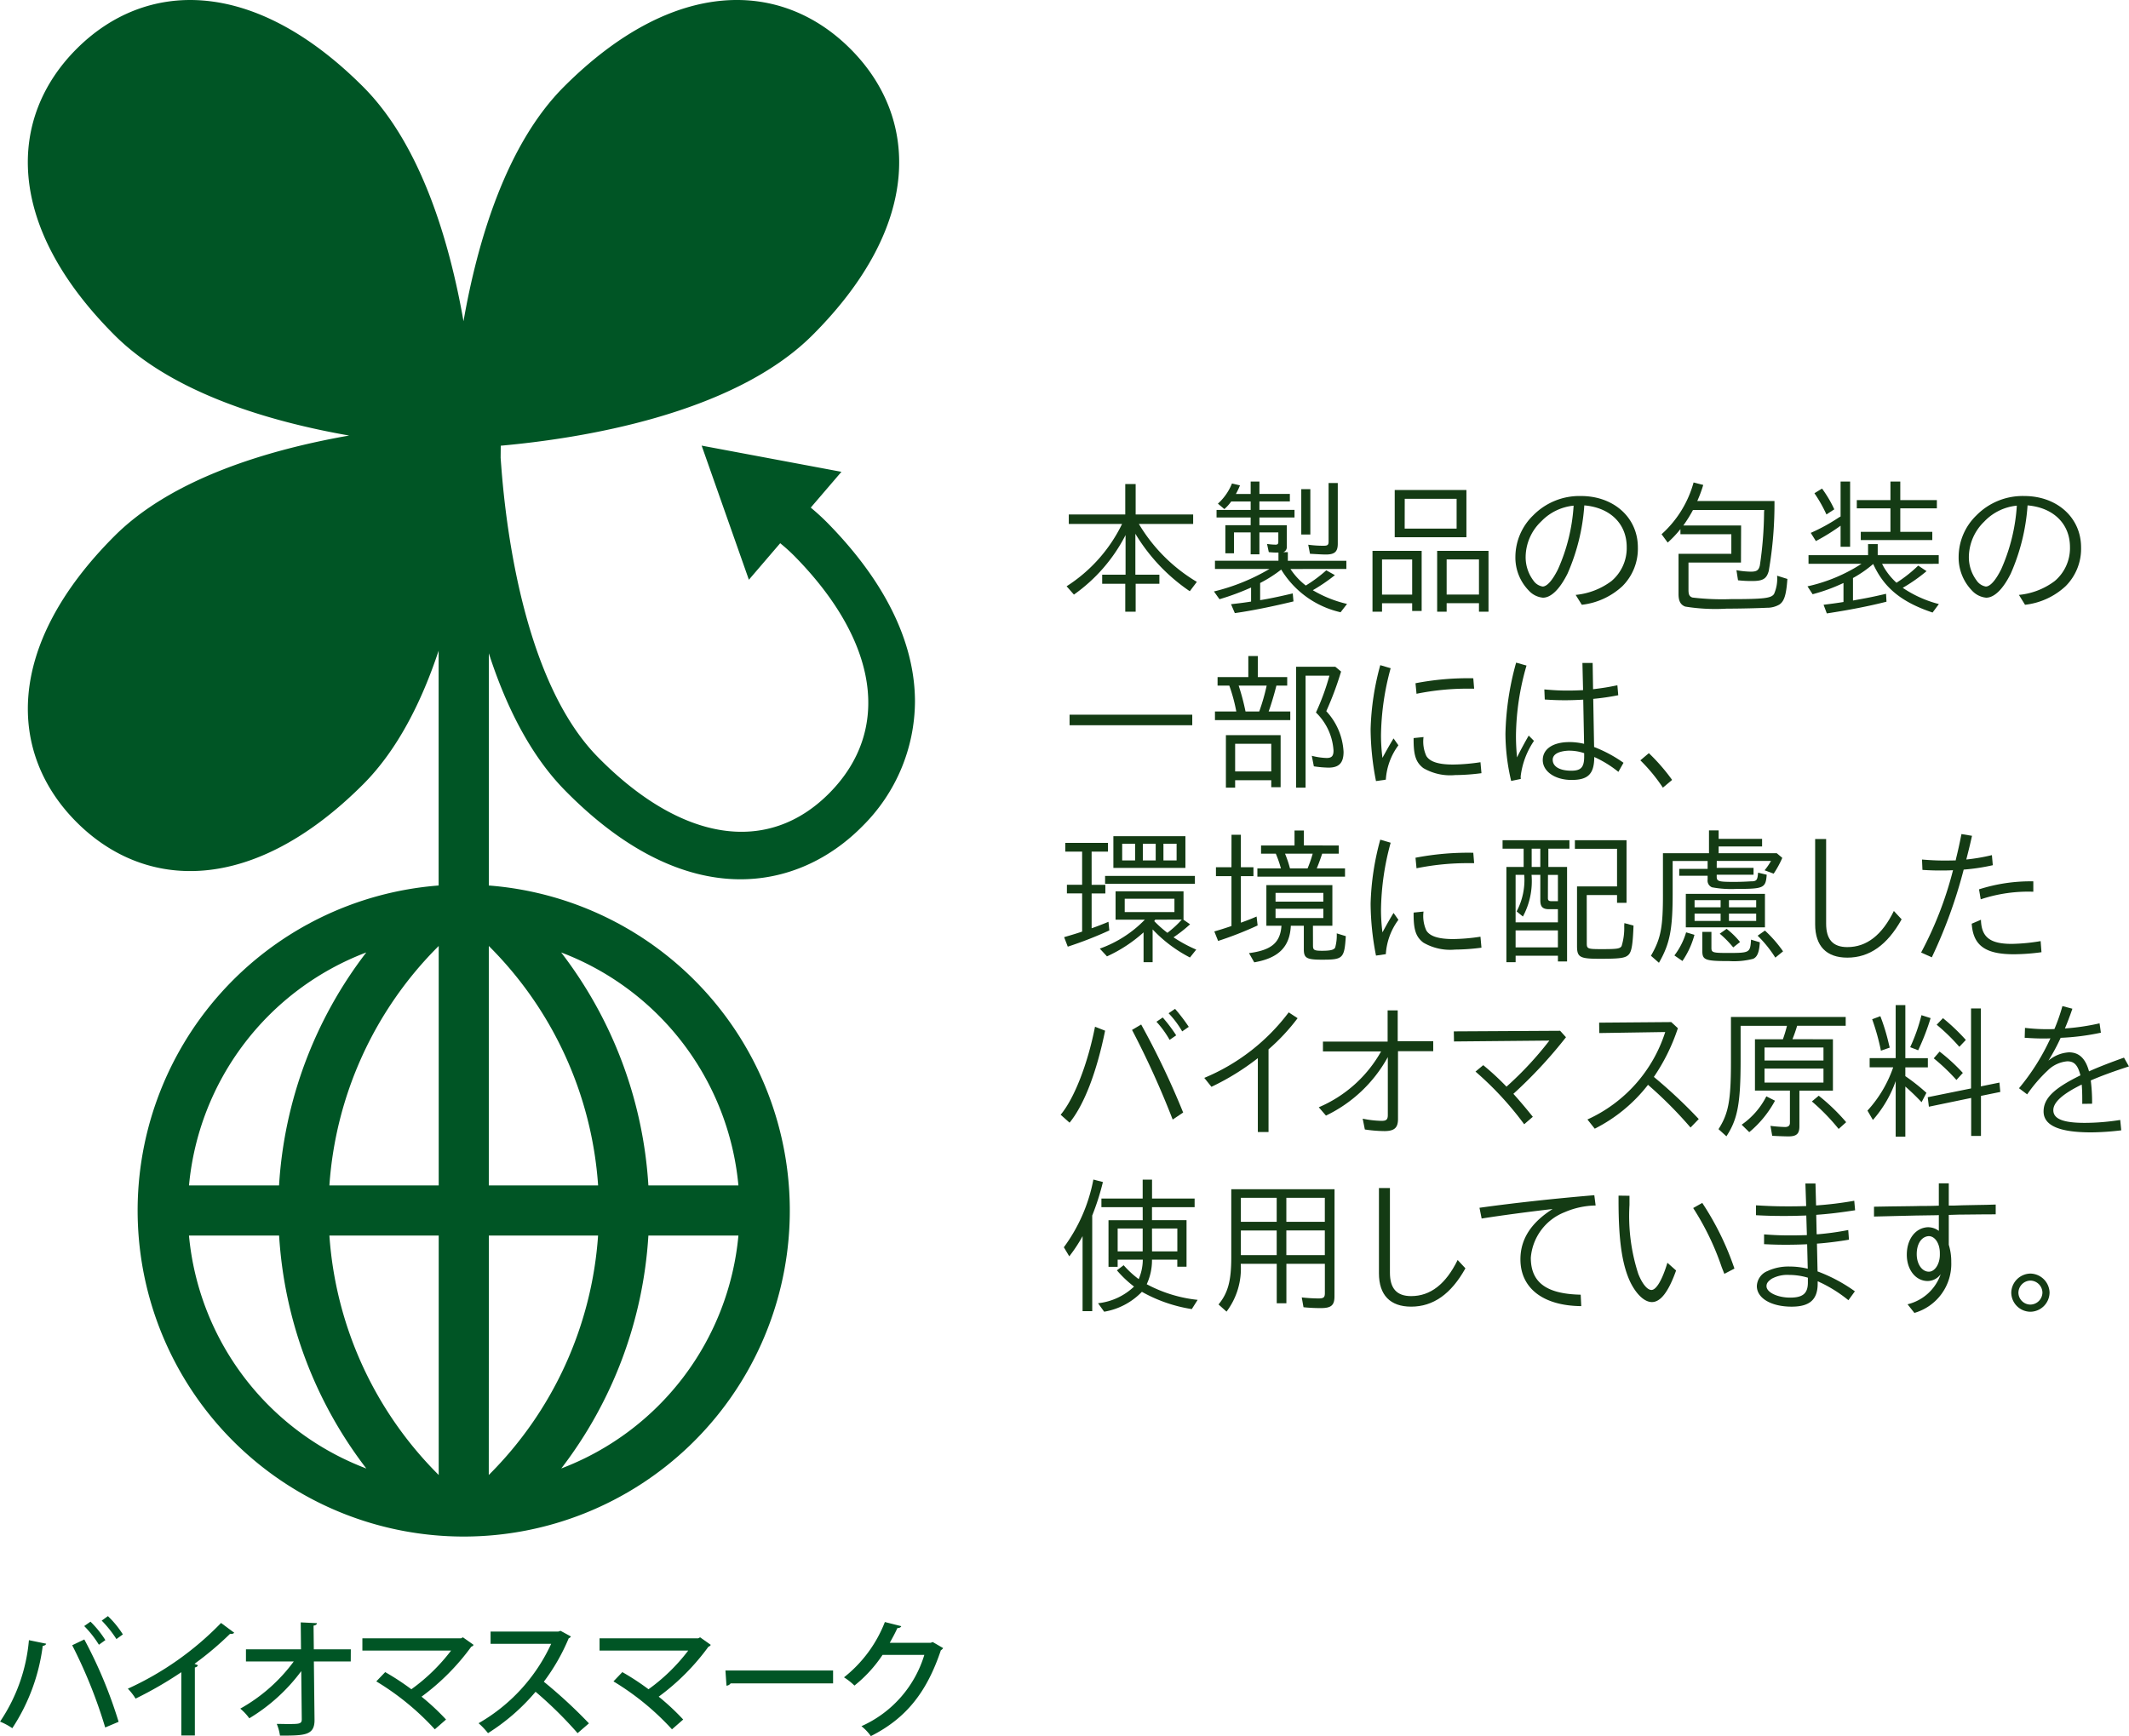 <svg xmlns="http://www.w3.org/2000/svg" width="186.22" height="151.89" viewBox="0 0 186.22 151.89">
  <g id="グループ_578" data-name="グループ 578" transform="translate(-1233 -7114.584)">
    <g id="グループ_517" data-name="グループ 517" transform="translate(1325.773 7156.714)">
      <path id="パス_325" data-name="パス 325" d="M-761.559,435.674a14.587,14.587,0,0,0,5.07,5.067l-.617.818a16.082,16.082,0,0,1-4.76-5.028v3.582h2.1v.793h-2.075v2.443h-.909v-2.443h-2.019v-.793h2.045v-3.467a14.4,14.4,0,0,1-4.517,5.208l-.639-.729a13.415,13.415,0,0,0,4.85-5.451h-4.659v-.832h4.939v-2.661h.909v2.661h5.029v.832Z" transform="translate(768.402 -431.963)" fill="#143b14"/>
      <path id="パス_326" data-name="パス 326" d="M-727.685,439.266a5.986,5.986,0,0,0,1.342,1.446,12.273,12.273,0,0,0,1.791-1.33l.755.422a15.453,15.453,0,0,1-1.933,1.318,10.512,10.512,0,0,0,2.995,1.2l-.565.729a8.192,8.192,0,0,1-5.194-3.736,11.451,11.451,0,0,1-1.843,1.176v1.5c.665-.1,1.664-.308,2.853-.589l.064.7c-1.84.448-3.747.832-5.13,1.023l-.333-.78c.9-.1,1.279-.153,1.754-.23v-1.228a21.891,21.891,0,0,1-2.763,1.023l-.486-.679a17.685,17.685,0,0,0,4.861-1.97h-4.771v-.716h5.553v-.716a7.039,7.039,0,0,1-.845-.039l-.153-.716a5.786,5.786,0,0,0,.744.063c.175,0,.243-.063.243-.23v-.844H-730.4v1.919h-.766v-1.919h-1.458v1.83h-.755v-2.457h2.214v-.679h-2.984V434.1h2.984v-.742h-1.7a3.927,3.927,0,0,1-.6.666l-.565-.474a4.787,4.787,0,0,0,1.23-1.766l.7.166a6.614,6.614,0,0,1-.359.755h1.294v-1.088h.766V432.7h2.662v.652H-730.4v.742h3.07v.665h-3.07v.679h2.393v1.894a.446.446,0,0,1-.307.46h.4v.755h5.119v.716Zm1.739-6.986v3.967h-.793V432.28Zm2.4-.537v5.31c0,.7-.269.946-1.047.946-.18,0-.486-.012-1.14-.051l-.243-.013-.154-.793a9.694,9.694,0,0,0,1.357.09c.333,0,.423-.077.423-.358v-5.131Z" transform="translate(747.786 -431.615)" fill="#143b14"/>
      <path id="パス_327" data-name="パス 327" d="M-694.02,444.126h-.83v-.678h-2.636v.742h-.834v-5.323h4.3Zm-3.466-1.433h2.636v-3.071h-2.636Zm7.381-5.017h-6.271v-4.132h6.271Zm-5.4-.754h4.543v-2.611H-695.5Zm7.332,7.267h-.834v-.742h-2.827v.742h-.83v-5.323h4.491Zm-3.661-1.5h2.827v-3.071h-2.827Z" transform="translate(725.597 -432.803)" fill="#143b14"/>
      <path id="パス_328" data-name="パス 328" d="M-660.548,443.558a6.2,6.2,0,0,0,3.137-1.215,3.779,3.779,0,0,0,1.328-2.969c0-2.034-1.443-3.454-3.709-3.647a17.783,17.783,0,0,1-1.47,5.975c-.68,1.356-1.436,2.1-2.15,2.1a1.913,1.913,0,0,1-1.241-.627,4.137,4.137,0,0,1-1.167-2.968,5.085,5.085,0,0,1,1.548-3.6,5.672,5.672,0,0,1,4.184-1.7c2.879,0,4.98,1.894,4.98,4.492a4.62,4.62,0,0,1-1.357,3.4,6.258,6.258,0,0,1-3.545,1.624Zm-3.044-6.4a4.338,4.338,0,0,0-1.331,3.032,3.39,3.39,0,0,0,.677,2.112,1.223,1.223,0,0,0,.808.524c.385,0,.857-.537,1.343-1.51a16,16,0,0,0,1.368-5.566,4.535,4.535,0,0,0-2.774,1.318Z" transform="translate(705.596 -433.641)" fill="#143b14"/>
      <path id="パス_329" data-name="パス 329" d="M-625.653,438.828h-4.591v2.406c0,.409.09.563.344.652a21.831,21.831,0,0,0,3.365.14c2.9,0,3.518-.077,3.773-.448a3.294,3.294,0,0,0,.269-1.6l.9.282c-.1,1.395-.269,1.945-.7,2.24a2.131,2.131,0,0,1-1.1.281c-.767.038-2.277.077-3.5.077a16.448,16.448,0,0,1-3.634-.18c-.411-.153-.587-.486-.587-1.087V438.06h4.618v-1.714h-4.453V435.9a9.276,9.276,0,0,1-1.114,1.177l-.535-.729a9.445,9.445,0,0,0,2.8-4.529l.845.217a11.413,11.413,0,0,1-.523,1.408h6.753a34.386,34.386,0,0,1-.5,6.115c-.191.692-.512.883-1.458.883a10.643,10.643,0,0,1-1.23-.064l-.138-.883a7.7,7.7,0,0,0,1.253.128c.512,0,.691-.115.793-.537a32.955,32.955,0,0,0,.37-4.657l.015-.2h-6.233a12.153,12.153,0,0,1-.845,1.356h5.055Z" transform="translate(685.16 -431.739)" fill="#143b14"/>
      <path id="パス_330" data-name="パス 330" d="M-592.869,438.818a1.256,1.256,0,0,1,.127.231,5.778,5.778,0,0,0,1.14,1.42,12.026,12.026,0,0,0,1.9-1.5l.729.486a14.479,14.479,0,0,1-2.083,1.458,10.128,10.128,0,0,0,3.16,1.421l-.55.741c-2.715-.908-4.248-2.162-5.193-4.248a10.208,10.208,0,0,1-1.769,1.228v1.97l.411-.077c1.009-.179,1.484-.281,2.483-.512l.037.691c-1.5.384-3.275.73-5.219,1.025l-.284-.756c.617-.077,1.2-.153,1.742-.243v-1.664a15.648,15.648,0,0,1-2.7.985l-.449-.691a14.356,14.356,0,0,0,4.723-1.97h-4.633v-.755h5.208v-.972h.845v.972h5.336v.755Zm-3.623-3.339a17.6,17.6,0,0,1-2.161,1.343l-.448-.716a16.244,16.244,0,0,0,2.471-1.357l.138-.077v-3.058h.834v5.707h-.834Zm-1.238-.985a12.121,12.121,0,0,0-1.05-1.856l.665-.409a10.476,10.476,0,0,1,1.073,1.817Zm5.6-2.879h.86v1.626h3.2v.716h-3.2v2.06h2.8v.716h-6.255v-.716h2.595v-2.06h-2.943v-.716h2.943Z" transform="translate(664.712 -431.615)" fill="#143b14"/>
      <path id="パス_331" data-name="パス 331" d="M-559.745,443.558a6.192,6.192,0,0,0,3.134-1.215,3.771,3.771,0,0,0,1.331-2.969c0-2.034-1.447-3.454-3.709-3.647a17.779,17.779,0,0,1-1.474,5.975c-.677,1.356-1.432,2.1-2.15,2.1a1.93,1.93,0,0,1-1.242-.627,4.151,4.151,0,0,1-1.163-2.968,5.072,5.072,0,0,1,1.548-3.6,5.667,5.667,0,0,1,4.184-1.7c2.879,0,4.977,1.894,4.977,4.492a4.621,4.621,0,0,1-1.357,3.4,6.235,6.235,0,0,1-3.545,1.624Zm-3.047-6.4a4.356,4.356,0,0,0-1.331,3.032,3.392,3.392,0,0,0,.68,2.112,1.225,1.225,0,0,0,.8.524c.385,0,.86-.537,1.346-1.51a16.167,16.167,0,0,0,1.369-5.566,4.535,4.535,0,0,0-2.778,1.318Z" transform="translate(643.564 -433.641)" fill="#143b14"/>
      <path id="パス_332" data-name="パス 332" d="M-756.477,484.649v.922h-10.731v-.922Z" transform="translate(767.989 -464.251)" fill="#143b14"/>
      <path id="パス_333" data-name="パス 333" d="M-727.825,473.151v.742h-.946c-.165.678-.449,1.638-.677,2.265h1.892v.754h-6.588v-.754h1.866a14.689,14.689,0,0,0-.613-2.265h-1.025v-.742h2.689v-1.842h.83v1.842Zm-.576,9.635h-.819v-.614h-3.159v.652h-.808v-4.593h4.786Zm-3.978-1.382h3.159v-2.418h-3.159Zm.307-7.511a19.8,19.8,0,0,1,.6,2.265h1.2a17.844,17.844,0,0,0,.651-2.265Zm8.959-1.228a28.12,28.12,0,0,1-1.294,3.468,5.638,5.638,0,0,1,1.511,3.557c0,.972-.4,1.382-1.32,1.382a9.525,9.525,0,0,1-1.279-.115l-.18-.922a5.717,5.717,0,0,0,1.3.192c.449,0,.6-.179.6-.652a5.072,5.072,0,0,0-1.536-3.327,20.643,20.643,0,0,0,1.178-3.224h-2.086v9.8h-.83V472.244h3.429Z" transform="translate(747.642 -456.042)" fill="#143b14"/>
      <path id="パス_334" data-name="パス 334" d="M-698.277,483.518a24.286,24.286,0,0,1-.471-4.542,23.274,23.274,0,0,1,.845-5.6l.909.268a23.106,23.106,0,0,0-.845,5.873,15.523,15.523,0,0,0,.127,1.97c.4-.742.755-1.356.972-1.7l.423.6a5.633,5.633,0,0,0-1.1,3.006Zm9.225-.691a18.54,18.54,0,0,1-2.3.166,4.664,4.664,0,0,1-2.789-.614c-.655-.512-.86-1.126-.845-2.623l.867-.09a3.052,3.052,0,0,0,.243,1.651c.31.511,1.062.755,2.355.755a17.2,17.2,0,0,0,2.382-.205Zm-5.77-7.869a24.205,24.205,0,0,1,5.055-.435l.075.909h-.508a22.277,22.277,0,0,0-4.532.448Z" transform="translate(725.86 -457.312)" fill="#143b14"/>
      <path id="パス_335" data-name="パス 335" d="M-667.579,483.157a18.234,18.234,0,0,1-.5-4.133,24.912,24.912,0,0,1,.935-6.218l.908.256a22.723,22.723,0,0,0-.923,6.128c0,.614.026,1.14.09,1.907.269-.551.718-1.382,1.025-1.907l.46.461a7,7,0,0,0-1.163,3.1,2.1,2.1,0,0,0,.011.231Zm6.233-10.325h.894l.037,2.3c.923-.115,1.256-.167,2.127-.345l.075.87a20.991,20.991,0,0,1-2.187.32l.075,4.209a11.814,11.814,0,0,1,2.573,1.382l-.449.794a9.727,9.727,0,0,0-2.109-1.3v.025c-.015,1.459-.539,1.983-1.985,1.983s-2.52-.742-2.52-1.741c0-.882.744-1.471,2-1.561.232-.012.3-.012.4-.012a5.708,5.708,0,0,1,1.215.153l-.075-3.865c-.411.026-1.051.052-1.574.052-.6,0-1.025-.013-1.791-.063l-.037-.883c.882.077,1.368.1,2.083.1.385,0,.808-.013,1.305-.038Zm.153,7.894a4.087,4.087,0,0,0-1.357-.218h-.037c-.883.052-1.358.333-1.358.794,0,.6.614.959,1.627.959.856,0,1.125-.307,1.125-1.24Z" transform="translate(706.985 -456.963)" fill="#143b14"/>
      <path id="パス_336" data-name="パス 336" d="M-635.434,496.418a14.8,14.8,0,0,0-1.97-2.392l.744-.627a16.845,16.845,0,0,1,2.034,2.342Z" transform="translate(688.11 -469.636)" fill="#143b14"/>
      <path id="パス_337" data-name="パス 337" d="M-766.038,516.529h1.2v.755h-1.2v3.045c.321-.1,1.088-.4,1.473-.564l.075.755a33.677,33.677,0,0,1-3.635,1.42l-.318-.831c.871-.256,1.163-.346,1.574-.487v-3.339H-768.2v-.755h1.331v-2.9h-1.473v-.768h3.735v.768h-1.432Zm8.611,3.455a12.667,12.667,0,0,1-1.447,1.138,11.971,11.971,0,0,0,1.986,1.075l-.55.691a12.1,12.1,0,0,1-3.265-2.457V523.3h-.792v-2.61a12.546,12.546,0,0,1-3.2,2.1l-.629-.679a10.294,10.294,0,0,0,3.941-2.533h-2.561v-2.482H-758v2.482h-.011Zm.422-4.235v.692h-7.856v-.692Zm-.83-.7h-6.3v-2.776h6.3Zm-5.53-.653h1.129v-1.459h-1.129Zm.221,4.516h4.349v-1.163h-4.349Zm1.585-4.516h1.125v-1.459h-1.125Zm1.088,5.182a1.287,1.287,0,0,0-.09.128,10.077,10.077,0,0,0,1.151,1.023,8.539,8.539,0,0,0,1.253-1.152Zm1.866-6.641h-1.152v1.459h1.152Z" transform="translate(768.748 -481.248)" fill="#143b14"/>
      <path id="パス_338" data-name="パス 338" d="M-732.781,511.373h.819v2.841h1.1v.78h-1.1v4.068l.075-.025c.46-.167.83-.307,1.3-.512l.09.781a30.956,30.956,0,0,1-3.455,1.355l-.333-.831c.523-.153.819-.243,1.5-.474v-4.363h-1.357v-.78h1.357Zm7.127,9.7c0,.384.112.448.8.448.718,0,1.036-.077,1.14-.282a3.993,3.993,0,0,0,.138-1.24l.793.243c-.127,1.957-.243,2.059-2.083,2.059-1.346,0-1.589-.14-1.589-.908v-2.06h-1.137c-.09,1.843-1.062,2.828-3.2,3.2l-.46-.806c1.959-.256,2.737-.908,2.841-2.393h-1.32v-3.557h5.773v3.557h-1.7Zm2.251-8.763v.716h-1.447c-.191.576-.318.908-.475,1.292h2.472v.717h-7.665v-.717h2.06a9.794,9.794,0,0,0-.449-1.292h-1.29v-.716h2.928V511h.819v1.306Zm-5.526,4.913h4.18v-.768h-4.18Zm0,1.432h4.18v-.806h-4.18Zm.83-5.629a10.281,10.281,0,0,1,.434,1.292h1.537a11.348,11.348,0,0,0,.448-1.292Z" transform="translate(747.726 -480.469)" fill="#143b14"/>
      <path id="パス_339" data-name="パス 339" d="M-698.277,523.211a24.285,24.285,0,0,1-.471-4.542,23.28,23.28,0,0,1,.845-5.6l.909.268a23.106,23.106,0,0,0-.845,5.873,15.525,15.525,0,0,0,.127,1.971c.4-.742.755-1.357.972-1.7l.423.6a5.634,5.634,0,0,0-1.1,3.006Zm9.225-.691a18.5,18.5,0,0,1-2.3.166,4.661,4.661,0,0,1-2.789-.614c-.655-.512-.86-1.125-.845-2.623l.867-.09a3.049,3.049,0,0,0,.243,1.651c.31.512,1.062.755,2.355.755a17.154,17.154,0,0,0,2.382-.206Zm-5.77-7.869a24.222,24.222,0,0,1,5.055-.435l.075.909h-.508a22.3,22.3,0,0,0-4.532.448Z" transform="translate(725.86 -481.738)" fill="#143b14"/>
      <path id="パス_340" data-name="パス 340" d="M-666.9,513.941h-1.843V513.2h5.848v.742h-1.843v1.6h1.637v8.265h-.8v-.5h-3.7v.563h-.808v-8.329h1.51Zm.692,2.29a6.523,6.523,0,0,1-.755,3.646l-.55-.447a5.854,5.854,0,0,0,.665-3.2h-.755v4.158h3.7v-1.152h-.782c-.55,0-.755-.217-.755-.768v-2.238Zm-1.395,6.346h3.7v-1.485h-3.7Zm2.161-7.037v-1.6h-.755v1.6Zm.665,2.725c0,.2.079.268.3.268h.576v-2.3h-.871Zm3.4,3.941c0,.5.063.524,1.346.524,1.316,0,1.559-.038,1.7-.269a5.369,5.369,0,0,0,.228-1.765l.015-.243.8.217c-.063,1.664-.165,2.24-.407,2.521-.285.32-.744.383-2.535.383-1.753,0-2-.128-2-1.113v-5.22h3.5v-3.289h-3.687V513.2h4.517v5.476h-.83V518h-2.651Z" transform="translate(707.397 -481.821)" fill="#143b14"/>
      <path id="パス_341" data-name="パス 341" d="M-629.254,514.246h3.223v.6h-3.223v.142c0,.447.127.486,1.574.486.5,0,1.088-.026,1.458-.051h.116c.355-.038.422-.141.471-.755l.755.179c-.09,1.165-.254,1.242-2.647,1.242a9.2,9.2,0,0,1-2.139-.141.633.633,0,0,1-.382-.678v-.333h-2.483v-.6h2.483v-.692h-3.058v2.611c.011,3.364-.232,4.605-1.2,6.295l-.7-.614c.871-1.51,1.062-2.483,1.05-5.54v-3.429h4.027v-2h.845v.742h3.8v.665h-3.8v.589h5.081l.486.41a8.586,8.586,0,0,1-.755,1.381l-.792-.295a5.791,5.791,0,0,0,.561-.819h-4.745Zm-3.7,7.663a6.264,6.264,0,0,0,1.025-2.021l.729.218a7.5,7.5,0,0,1-1.051,2.29Zm7.92-2.457h-6.921v-2.93h6.921Zm-6.155-1.753h2.277v-.626h-2.277Zm0,1.19h2.277v-.639h-2.277Zm1.473.96v1.395c0,.41.127.448,1.406.448,1.959,0,1.982-.013,2.06-1.165l.767.231c-.049.857-.217,1.279-.576,1.445a6.668,6.668,0,0,1-2.1.2c-2.1,0-2.352-.09-2.352-.882V519.85Zm1.907,1.357a8.99,8.99,0,0,0-1.178-1.2l.6-.423a7,7,0,0,1,1.174,1.152Zm2.008-4.133h-2.382v.626h2.382Zm0,1.177h-2.382v.639h2.382Zm1.675,3.851a10.591,10.591,0,0,0-1.548-1.919l.64-.448a11.239,11.239,0,0,1,1.585,1.817Z" transform="translate(686.638 -480.449)" fill="#143b14"/>
      <path id="パス_342" data-name="パス 342" d="M-596.691,512.932v7.408c0,1.383.6,2.047,1.855,2.047,1.69,0,3.033-1.048,4.068-3.159l.68.729c-1.257,2.252-2.816,3.352-4.749,3.352-1.828,0-2.815-1.011-2.815-2.917v-7.46Z" transform="translate(663.647 -481.656)" fill="#143b14"/>
      <path id="パス_343" data-name="パス 343" d="M-570.5,513.939c.179-.729.28-1.178.471-2.137l.923.153c-.206.922-.258,1.113-.5,2.073a16.655,16.655,0,0,0,2.24-.384l.078.883a17.609,17.609,0,0,1-2.546.384,42.942,42.942,0,0,1-2.789,7.676l-.935-.422a31.992,31.992,0,0,0,2.79-7.2c-.512.025-.782.025-1.1.025-.565,0-.9-.013-1.574-.052l-.038-.908c.778.063,1.3.089,1.945.089.318,0,.381,0,1-.012Zm7.47,8.2a18.328,18.328,0,0,1-2.415.179c-2.5,0-3.56-.767-3.687-2.674l.808-.345c.037,1.523.793,2.111,2.685,2.111a16.258,16.258,0,0,0,2.535-.243Zm-5.463-5.5a14.75,14.75,0,0,1,4.749-.7v.909a13.152,13.152,0,0,0-4.6.664Z" transform="translate(648.822 -480.961)" fill="#143b14"/>
      <path id="パス_344" data-name="パス 344" d="M-769.239,560.827c1.189-1.42,2.367-4.44,3.006-7.7l.882.346c-.74,3.647-1.843,6.5-3.107,8.048Zm9.8.422a76.292,76.292,0,0,0-3.556-7.843l.8-.473a70.952,70.952,0,0,1,3.672,7.7Zm-.269-6.973a8.59,8.59,0,0,0-1.152-1.586l.55-.371a13.341,13.341,0,0,1,1.178,1.561Zm1.1-.742a8.289,8.289,0,0,0-1.189-1.587l.565-.384a15.3,15.3,0,0,1,1.2,1.574Z" transform="translate(769.239 -505.429)" fill="#143b14"/>
      <path id="パス_345" data-name="パス 345" d="M-730.955,562.829h-.935v-6.461a21.505,21.505,0,0,1-4.057,2.508l-.628-.781a17.753,17.753,0,0,0,7.385-5.732l.778.511a17.66,17.66,0,0,1-2.543,2.726Z" transform="translate(749.138 -505.922)" fill="#143b14"/>
      <path id="パス_346" data-name="パス 346" d="M-710.18,555.491v-.857h5.657V551.9h.882v2.7h3.107v.87h-3.081V561.4c0,.78-.322,1.062-1.2,1.062a12.166,12.166,0,0,1-1.7-.141l-.19-.946a9,9,0,0,0,1.649.192c.422,0,.55-.115.55-.512v-5.066a12.2,12.2,0,0,1-5.41,5.118l-.629-.729a11.328,11.328,0,0,0,5.452-4.888Z" transform="translate(733.123 -505.634)" fill="#143b14"/>
      <path id="パス_347" data-name="パス 347" d="M-670.006,557.117a40.315,40.315,0,0,1-4.6,4.951c.565.627,1.126,1.292,1.7,2.009l-.755.653a28.188,28.188,0,0,0-4.259-4.607l.677-.563a22.714,22.714,0,0,1,2.034,1.881,29.652,29.652,0,0,0,3.75-4.031l-8.342.077-.015-.883,9.3-.052Z" transform="translate(714.206 -508.5)" fill="#143b14"/>
      <path id="パス_348" data-name="パス 348" d="M-641.522,555.1a17.007,17.007,0,0,1-2.1,4.261,43.568,43.568,0,0,1,3.926,3.685l-.718.742a36.444,36.444,0,0,0-3.72-3.736,13.693,13.693,0,0,1-4.659,3.838l-.64-.806a12.6,12.6,0,0,0,6.805-7.651l-5.77.09-.011-.909,6.308-.051Z" transform="translate(695.51 -507.272)" fill="#143b14"/>
      <path id="パス_349" data-name="パス 349" d="M-609.617,555.372v4.492h-2.932v3.121c0,.652-.243.883-.957.883-.3,0-.987-.026-1.421-.051l-.153-.87a12.446,12.446,0,0,0,1.268.1c.292,0,.433-.115.433-.371v-2.815h-3.058v-4.492h2.445a11.546,11.546,0,0,0,.355-1.177h-4.054v2.969c0,3.825-.258,5.194-1.242,6.7l-.692-.627c.883-1.381,1.088-2.533,1.088-5.924v-3.89H-608.5v.768h-4.247a11.936,11.936,0,0,1-.411,1.177Zm-7.983,7.473a6.723,6.723,0,0,0,2.161-2.483l.755.384a9.307,9.307,0,0,1-2.251,2.751Zm2-6.756v1.138h5.156v-1.138Zm0,3.071h5.156v-1.228H-615.6Zm6.483,4.056a18.086,18.086,0,0,0-2.341-2.406l.6-.5a17.193,17.193,0,0,1,2.4,2.315Z" transform="translate(677.167 -506.576)" fill="#143b14"/>
      <path id="パス_350" data-name="パス 350" d="M-583.285,557.352a10.262,10.262,0,0,1-1.993,3.4l-.475-.819a10.8,10.8,0,0,0,2.251-3.788h-2.06v-.806h2.277V550.7h.845v4.645h1.97v.806h-1.97v.767a17.435,17.435,0,0,1,1.844,1.459l-.423.819c-.5-.524-.856-.87-1.421-1.37v4.389h-.845Zm-1.29-2.661a19.913,19.913,0,0,0-.766-2.751l.715-.268a17.616,17.616,0,0,1,.729,2.379l.09.371Zm2.558-.307a15.44,15.44,0,0,0,.987-2.8l.8.256a20.58,20.58,0,0,1-1.088,2.815Zm6.192,7.767h-.856v-3.327l-3.7.768-.1-.831,3.788-.768v-7h.856v6.82l1.627-.333.075.819-1.69.345Zm-2.146-4.9a17.7,17.7,0,0,0-1.985-1.893l.512-.589a16.054,16.054,0,0,1,2.034,1.867Zm.254-2.9a16.905,16.905,0,0,0-1.982-1.932l.55-.575a17.777,17.777,0,0,1,2,1.906Z" transform="translate(656.324 -504.897)" fill="#143b14"/>
      <path id="パス_351" data-name="パス 351" d="M-550.766,552.838a16.473,16.473,0,0,0,2.023.115c.112,0,.292,0,.55-.013a15.887,15.887,0,0,0,.7-2.009l.871.231c-.18.55-.512,1.407-.654,1.727a19.89,19.89,0,0,0,3.032-.448l.116.819a21.031,21.031,0,0,1-3.518.448,17.919,17.919,0,0,1-1.073,2,3.036,3.036,0,0,1,1.8-.73c.882,0,1.447.537,1.753,1.664.755-.346,1.907-.793,3.059-1.2l.433.768c-1.342.435-2.468.845-3.339,1.228a15.157,15.157,0,0,1,.116,2.035l-.86.012v-.345c0-.525-.011-.947-.048-1.343-1.664.818-2.483,1.548-2.483,2.239,0,.768.856,1.113,2.752,1.113a20.075,20.075,0,0,0,3.1-.256l.09.908a23.015,23.015,0,0,1-2.636.179c-2.789,0-4.158-.6-4.158-1.829,0-1.138.893-2.021,3.223-3.16-.232-.9-.538-1.228-1.152-1.228a2.771,2.771,0,0,0-1.716.807,12.824,12.824,0,0,0-1.791,2.085l-.714-.537a19.45,19.45,0,0,0,2.748-4.364c-.265.013-.46.013-.561.013-.6,0-.882-.013-1.69-.063Z" transform="translate(635.116 -505.04)" fill="#143b14"/>
      <path id="パス_352" data-name="パス 352" d="M-766.027,601.907h-.845v-6.564a13.078,13.078,0,0,1-1.163,1.766l-.475-.793a14.535,14.535,0,0,0,2.583-5.925l.834.218a21.893,21.893,0,0,1-.935,2.93Zm4.412-9.1h-3.609v-.754h3.609v-1.651h.819v1.651h3.724v.754H-760.8v1.14h3.021v4.068h-.808V597.4H-760.8a4.986,4.986,0,0,1-.46,2.15,12.138,12.138,0,0,0,4.453,1.368l-.512.807a12.975,12.975,0,0,1-4.364-1.511,5.957,5.957,0,0,1-3.3,1.741l-.535-.742a5.4,5.4,0,0,0,3.148-1.458,9.724,9.724,0,0,1-1.5-1.421l.591-.448a8.238,8.238,0,0,0,1.316,1.216,4.38,4.38,0,0,0,.359-1.7h-2.2v.627h-.8V593.95h2.992Zm-2.188,1.868v2h2.188v-2Zm3.007,2h2.213v-2H-760.8Z" transform="translate(768.79 -529.324)" fill="#143b14"/>
      <path id="パス_353" data-name="パス 353" d="M-723.2,601.954c0,.793-.284,1.036-1.2,1.036a14.09,14.09,0,0,1-1.51-.076l-.153-.858a14,14,0,0,0,1.447.09c.471,0,.575-.09.575-.473v-2.559h-3.365v3.455h-.845v-3.455H-731.4a6.251,6.251,0,0,1-1.242,4.184l-.7-.626c.83-1.011,1.114-2.073,1.114-4.133v-5.949h9.033Zm-8.188-6.513h3.133v-2.1h-3.133Zm0,2.917h3.133V596.2h-3.133Zm7.343-5.016h-3.365v2.1h3.365Zm0,2.854h-3.365v2.162h3.365Z" transform="translate(747.152 -530.676)" fill="#143b14"/>
      <path id="パス_354" data-name="パス 354" d="M-695.891,592.322v7.408c0,1.383.6,2.047,1.855,2.047,1.69,0,3.032-1.049,4.068-3.16l.68.73c-1.256,2.252-2.815,3.352-4.748,3.352-1.828,0-2.816-1.01-2.816-2.917v-7.459Z" transform="translate(724.693 -530.512)" fill="#143b14"/>
      <path id="パス_355" data-name="パス 355" d="M-673.987,595.052c2.864-.4,6.4-.793,10.043-1.1l.116.9a7.111,7.111,0,0,0-2.715.589,4.67,4.67,0,0,0-2.954,3.979c0,2.162,1.357,3.173,4.363,3.236l.049,1c-3.324-.025-5.321-1.561-5.321-4.094,0-1.753.92-3.2,2.815-4.4-1.922.217-4.427.55-6.207.831Z" transform="translate(710.622 -531.515)" fill="#143b14"/>
      <path id="パス_356" data-name="パス 356" d="M-637.323,600.6c-.666,1.868-1.357,2.763-2.113,2.763-.654,0-1.368-.678-1.9-1.765-.714-1.523-1.021-3.647-1.021-7.1v-.448l.957.013v.793a16.412,16.412,0,0,0,.77,6.04c.333.844.778,1.407,1.152,1.407.423,0,.946-.883,1.395-2.379Zm3.989-.294a23.361,23.361,0,0,0-2.494-5.17l.793-.448a24.873,24.873,0,0,1,2.816,5.745l-.883.461Z" transform="translate(691.155 -531.576)" fill="#143b14"/>
      <path id="パス_357" data-name="パス 357" d="M-606.791,591.291h.882l.052,1.919a30.982,30.982,0,0,0,3.339-.41l.075.832c-1.507.23-2.314.32-3.4.4l.037,1.7h.1a24.288,24.288,0,0,0,2.662-.371l.064.844c-.782.14-2,.295-2.8.346l.053,2.43a13.919,13.919,0,0,1,3.264,1.741l-.565.78a12.109,12.109,0,0,0-2.393-1.523.833.833,0,0,1-.18-.09,1.063,1.063,0,0,0-.116-.038v.192c0,1.408-.7,2.022-2.277,2.022-1.791,0-3.043-.742-3.043-1.8a1.48,1.48,0,0,1,.893-1.3.791.791,0,0,0,.116-.052,4.366,4.366,0,0,1,1.869-.358,6.614,6.614,0,0,1,1.574.192l-.052-2.137h-.127c-.575.026-1.166.038-1.742.038-.665,0-1.1-.012-1.9-.05v-.857c1.021.077,1.533.089,2.314.089.423,0,.539,0,1.432-.025l-.052-1.715c-1.174.039-1.417.039-2.045.039-.729,0-1.395-.013-2.356-.065V593.2c1.1.065,1.791.09,2.741.09.6,0,.819,0,1.649-.025Zm.217,8.24a5.8,5.8,0,0,0-1.638-.243,2.89,2.89,0,0,0-1.521.332c-.333.231-.46.4-.46.654,0,.537.957,1,2.072,1s1.548-.371,1.548-1.33Z" transform="translate(671.933 -529.877)" fill="#143b14"/>
      <path id="パス_358" data-name="パス 358" d="M-577.239,593.2l.74-.026,1.267-.025.781-.013.83-.025v.857c-1.226,0-1.738.013-3.26.025l-.845.026v2.61a4.97,4.97,0,0,1,.217,1.51,4.461,4.461,0,0,1-3.223,4.453l-.6-.755a4.075,4.075,0,0,0,2.9-2.636,1.42,1.42,0,0,1-1.137.6c-1.051,0-1.828-.985-1.828-2.3,0-1.357.752-2.355,1.84-2.406a1.553,1.553,0,0,1,.961.321v-1.383l-.191.013h-.09l-1.728.026-1.627.038-.983.025-1.051.025V593.3l1.421-.025c2.045-.025,2.112-.025,2.6-.038.793,0,1.342-.013,1.548-.026h.1v-1.957h.871V593.2Zm-1.268,4.12c-.011-.819-.434-1.446-.972-1.446-.628.038-1.05.665-1.05,1.574,0,.87.46,1.536,1.062,1.536.527,0,.961-.678.961-1.484Z" transform="translate(655.409 -529.856)" fill="#143b14"/>
      <path id="パス_359" data-name="パス 359" d="M-549.7,613.445a1.7,1.7,0,0,1-1.686,1.676,1.688,1.688,0,0,1-1.664-1.676,1.706,1.706,0,0,1,1.687-1.664A1.709,1.709,0,0,1-549.7,613.445Zm-2.725,0a1.055,1.055,0,0,0,1.05,1.049,1.071,1.071,0,0,0,1.051-1.049,1.072,1.072,0,0,0-1.051-1.05A1.072,1.072,0,0,0-552.424,613.445Z" transform="translate(636.199 -542.487)" fill="#143b14"/>
    </g>
    <g id="グループ_576" data-name="グループ 576" transform="translate(1057.728 6919.521)">
      <path id="パス_360" data-name="パス 360" d="M227,264.209c10.728,10.924,20.485,8.774,26.04,3.119a15.451,15.451,0,0,0,4.578-10.876c0-4.649-2.12-10.007-7.643-15.632a19.868,19.868,0,0,0-1.473-1.347l2.684-3.131-12.227-2.292,4.132,11.734,2.739-3.195a15.886,15.886,0,0,1,1.275,1.153c7.315,7.449,8.462,15.172,3.065,20.667s-12.985,4.328-20.3-3.121c-6.36-6.472-8.016-19.72-8.446-25.533-.019-.228-.033-.446-.047-.653l.01-1.045c6.932-.623,20.3-2.71,27.266-9.673,9.661-9.658,9.315-19.047,3.313-25.05s-15.39-6.35-25.051,3.315c-5.086,5.085-7.574,13.595-8.786,20.517-1.213-6.92-3.7-15.43-8.785-20.517-9.661-9.665-19.047-9.316-25.052-3.315s-6.346,15.392,3.315,25.05c5.087,5.087,13.6,7.571,20.518,8.784-6.919,1.213-15.431,3.7-20.518,8.786-9.661,9.661-9.316,19.046-3.312,25.047s15.388,6.35,25.049-3.311c3.035-3.035,5.146-7.289,6.609-11.7v20.545a28.522,28.522,0,1,0,4.39,0V252.218C221.787,256.69,223.9,261.056,227,264.209Zm-6.658,13.616a32.731,32.731,0,0,1,9.561,20.949h-9.561Zm-10.718.568a37.144,37.144,0,0,0-7.629,20.38h-7.876A24.187,24.187,0,0,1,209.62,278.393Zm-15.5,24.767h7.876a37.146,37.146,0,0,0,7.629,20.381A24.186,24.186,0,0,1,194.116,303.16Zm21.836,20.948a32.725,32.725,0,0,1-9.561-20.948h9.561Zm0-25.335h-9.561a32.726,32.726,0,0,1,9.561-20.948Zm4.387,4.387H229.9a32.731,32.731,0,0,1-9.561,20.949Zm6.331,20.381A37.152,37.152,0,0,0,234.3,303.16h7.876A24.188,24.188,0,0,1,226.669,323.541Zm15.505-24.768H234.3a37.153,37.153,0,0,0-7.629-20.381A24.187,24.187,0,0,1,242.175,298.774Z" transform="translate(-2.315 0)" fill="#005525"/>
      <g id="グループ_571" data-name="グループ 571" transform="translate(175.272 336.456)">
        <path id="パス_361" data-name="パス 361" d="M179.309,473.382c-.023.1-.135.169-.3.192a16.982,16.982,0,0,1-2.661,7.2,5.711,5.711,0,0,0-1.072-.575,15.029,15.029,0,0,0,2.526-7.126Zm5.165,7.329a42.773,42.773,0,0,0-2.887-7.194l1.06-.507a39.763,39.763,0,0,1,3,7.205Zm-1.286-9.257a8.839,8.839,0,0,1,1.3,1.613l-.564.406a9.224,9.224,0,0,0-1.286-1.635Zm1.523-.485a8.406,8.406,0,0,1,1.308,1.6l-.564.406a10.076,10.076,0,0,0-1.286-1.613Z" transform="translate(-175.272 -470.969)" fill="#005525"/>
        <path id="パス_362" data-name="パス 362" d="M206.4,472.992a.337.337,0,0,1-.248.1.431.431,0,0,1-.113-.011,27.767,27.767,0,0,1-3.112,2.627c.1.046.237.1.3.125a.308.308,0,0,1-.271.192v5.954h-1.184v-5.537a33.455,33.455,0,0,1-4,2.312,4.976,4.976,0,0,0-.677-.869,26.727,26.727,0,0,0,8.152-5.75Z" transform="translate(-185.912 -471.537)" fill="#005525"/>
        <path id="パス_363" data-name="パス 363" d="M225.944,475.464h-3.225l.057,5.085c.023,1.4-.88,1.4-3.022,1.4a4.172,4.172,0,0,0-.282-1.026c.294,0,.62.012.914.012,1.026,0,1.274,0,1.274-.4l-.045-4.228a15.762,15.762,0,0,1-4.544,4.127,4.629,4.629,0,0,0-.789-.846,14.7,14.7,0,0,0,4.679-4.127h-4.183V474.4h4.815l-.023-2.357,1.421.068c-.012.112-.113.192-.3.214l.023,2.075h3.236Z" transform="translate(-195.265 -471.495)" fill="#005525"/>
        <path id="パス_364" data-name="パス 364" d="M246.847,475.242a.3.3,0,0,1-.2.158,19.994,19.994,0,0,1-4.353,4.375,20.729,20.729,0,0,1,2.143,2l-.981.857a23.084,23.084,0,0,0-5.119-4.194l.778-.812a22.142,22.142,0,0,1,2.289,1.5,16.286,16.286,0,0,0,3.473-3.382h-7.757v-1.072h8.626l.169-.09Z" transform="translate(-205.423 -472.728)" fill="#005525"/>
        <path id="パス_365" data-name="パス 365" d="M265.032,473.973a.33.33,0,0,1-.191.158,17.548,17.548,0,0,1-2.176,3.8,42.942,42.942,0,0,1,3.945,3.642l-.992.857a34.821,34.821,0,0,0-3.675-3.619,17.893,17.893,0,0,1-4.161,3.619,6.634,6.634,0,0,0-.824-.868,15.426,15.426,0,0,0,6.349-6.946h-5.3v-1.071h5.92l.2-.068Z" transform="translate(-215.097 -472.192)" fill="#005525"/>
        <path id="パス_366" data-name="パス 366" d="M287.327,475.242a.3.3,0,0,1-.2.158,20.016,20.016,0,0,1-4.353,4.375,20.692,20.692,0,0,1,2.142,2l-.981.857a23.069,23.069,0,0,0-5.119-4.194l.777-.812a22.1,22.1,0,0,1,2.289,1.5,16.274,16.274,0,0,0,3.473-3.382H277.6v-1.072h8.626l.169-.09Z" transform="translate(-225.158 -472.728)" fill="#005525"/>
        <path id="パス_367" data-name="パス 367" d="M299.09,480.254h9.416v1.127h-8.964a.475.475,0,0,1-.361.2Z" transform="translate(-235.637 -475.496)" fill="#005525"/>
        <path id="パス_368" data-name="パス 368" d="M328,474.258a.562.562,0,0,1-.2.192c-1.229,3.664-3.033,5.953-6.122,7.509a4.209,4.209,0,0,0-.824-.868,10,10,0,0,0,5.5-6.236H322.7a11.712,11.712,0,0,1-2.458,2.683,5.492,5.492,0,0,0-.914-.721,11.437,11.437,0,0,0,3.575-4.838l1.432.361c-.034.113-.18.169-.339.169-.2.451-.439.879-.664,1.285h3.585l.169-.067Z" transform="translate(-245.505 -471.462)" fill="#005525"/>
      </g>
    </g>
  </g>
</svg>
